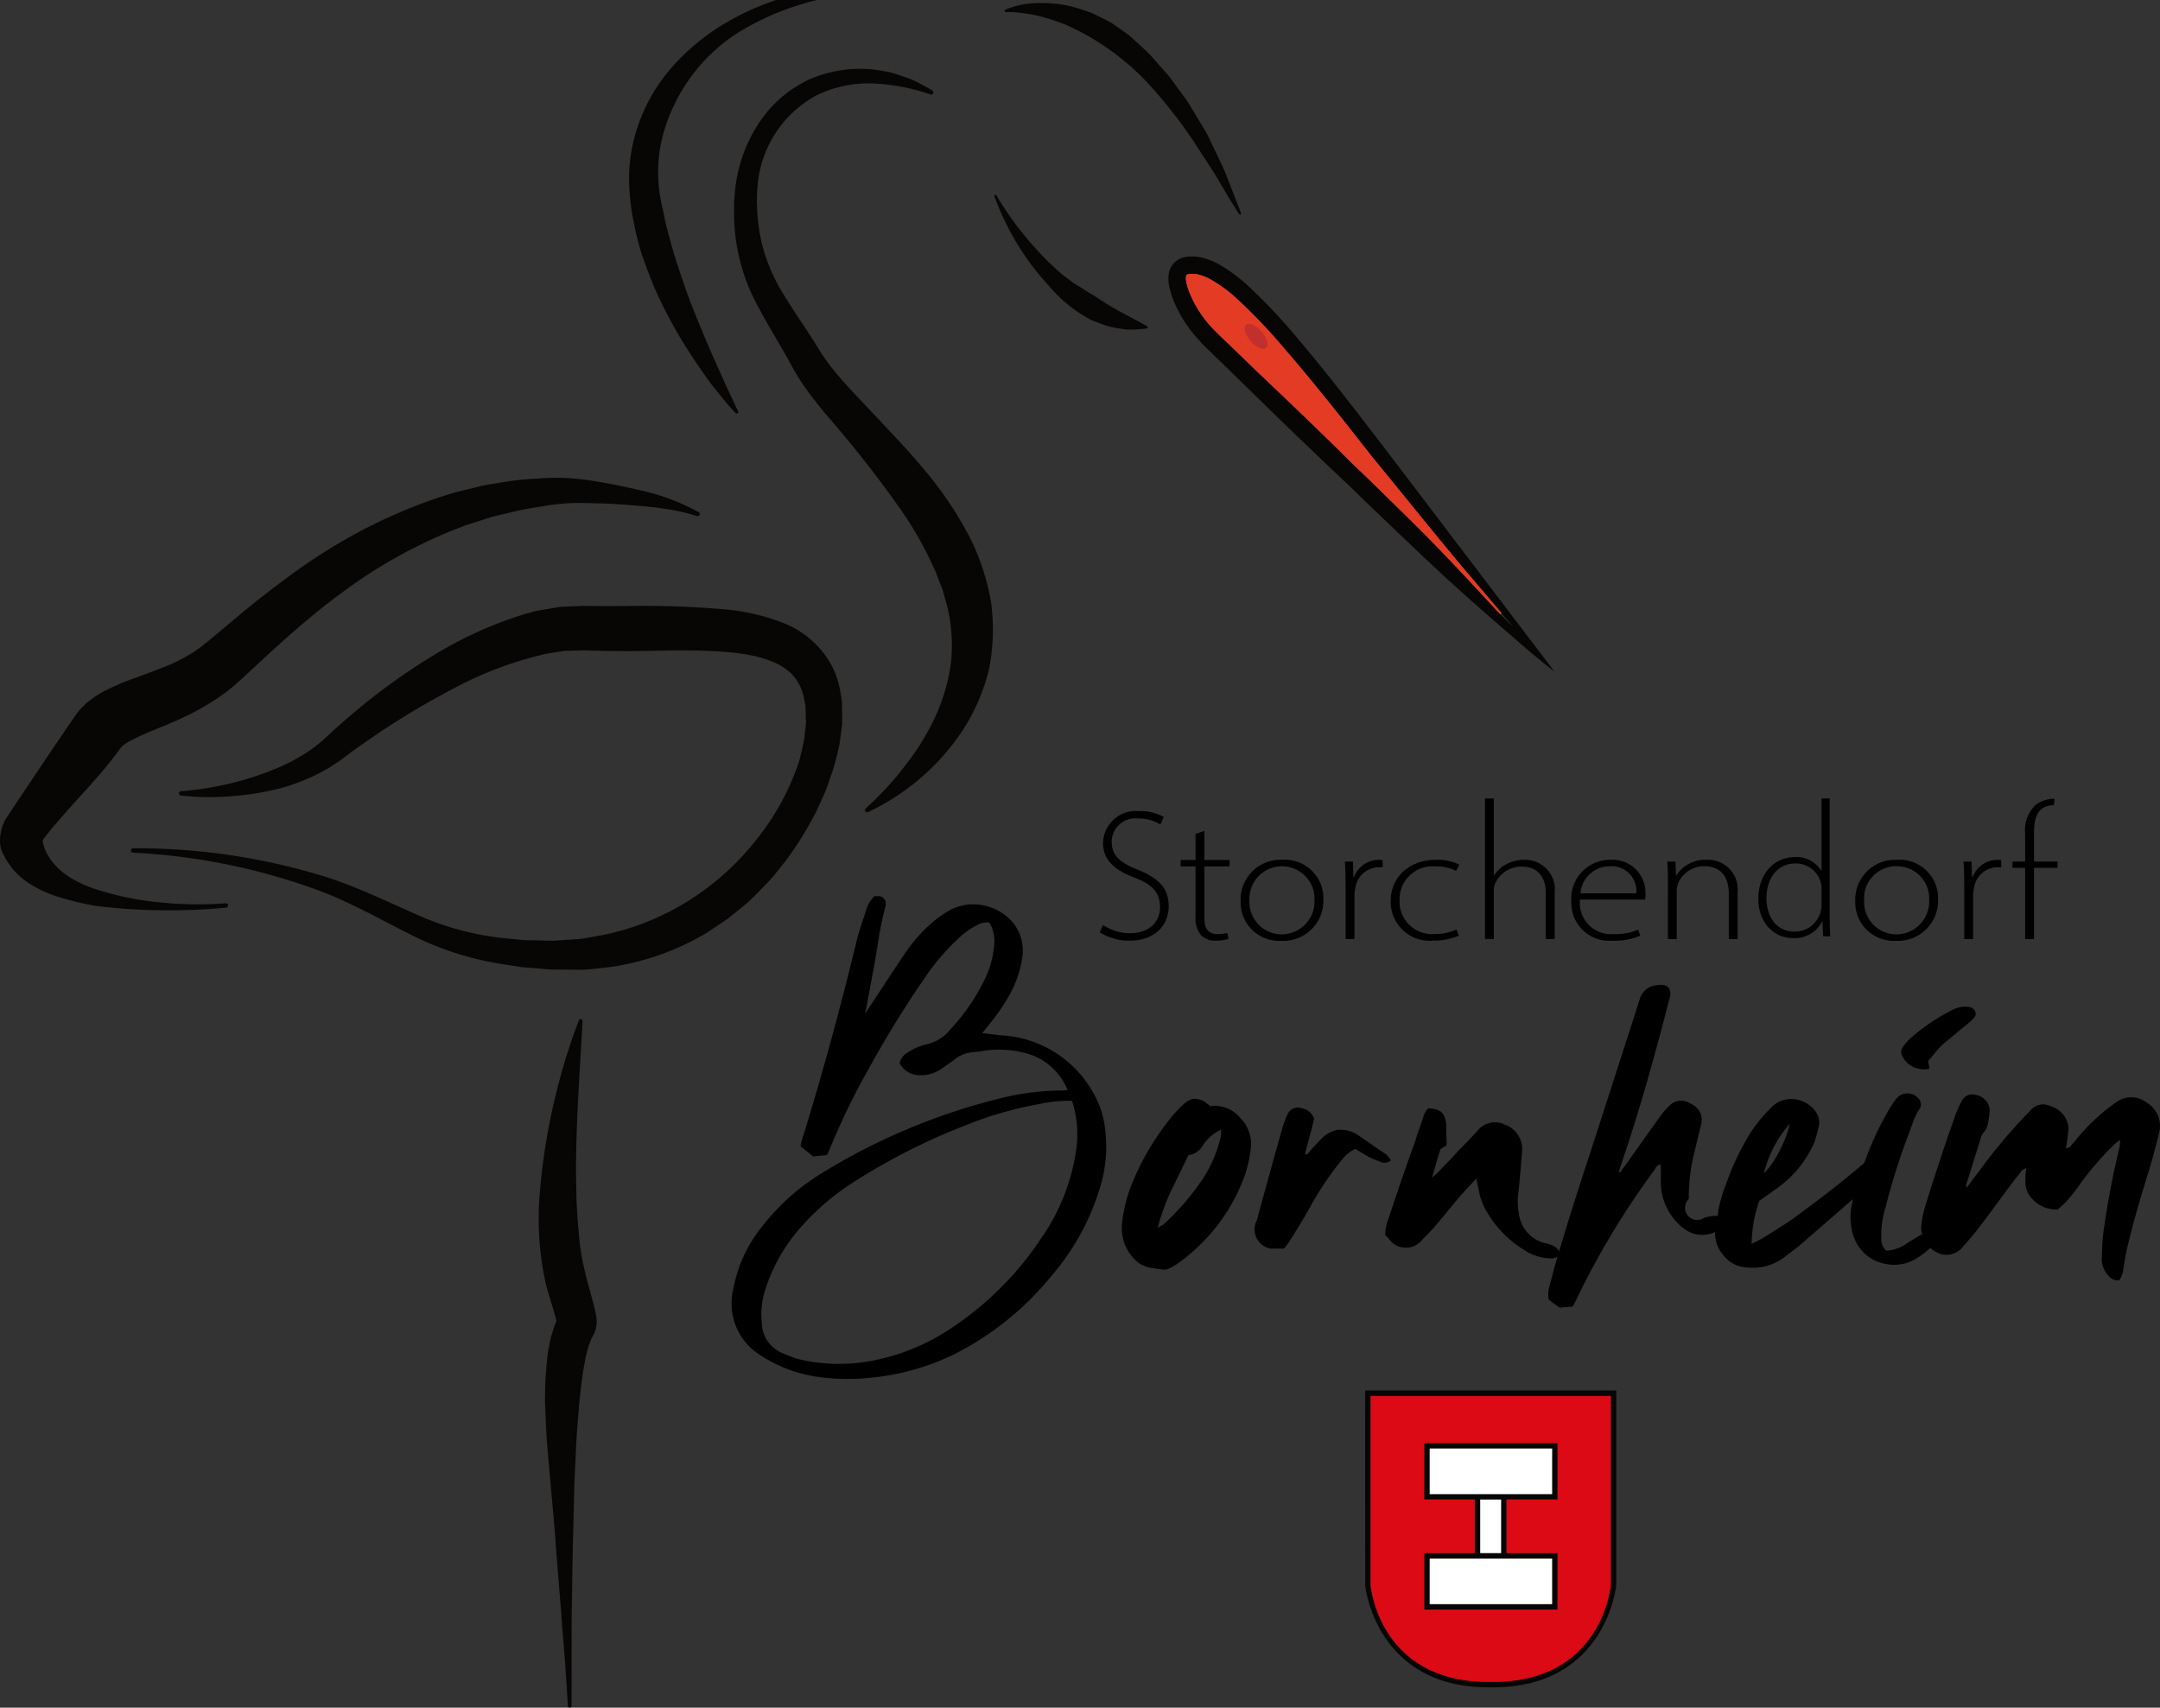 <?xml version="1.0" encoding="UTF-8" standalone="no"?><svg xmlns="http://www.w3.org/2000/svg" height="168.407" viewBox="0 0 213 168.407" width="213">
  <rect x="0" y="0" width="213" height="168.407" fill="#333333" stroke="none"/>
  <g data-name="Gruppe 23" id="Gruppe_23" transform="translate(-200.568 -345.002)">
    <g data-name="Gruppe 20" id="Gruppe_20" transform="translate(272.741 433.381)">
      <path d="M308.634,447.584a1.931,1.931,0,0,1-1.461,1.017q-.222.488-.819,1.7t-.907,1.859q-.311.641-.687,1.66a16.952,16.952,0,0,0-.6,1.947,3.433,3.433,0,0,1,.531-.31,24.765,24.765,0,0,0,4.072-4.781,13.018,13.018,0,0,0,1.594-3.851,2.82,2.82,0,0,0,.044-.753A4.332,4.332,0,0,0,308.634,447.584Z" data-name="Pfad 57" fill="none" id="Pfad_57" transform="translate(-262.164 -423.062)" />
      <path d="M296.143,443.82a36.38,36.38,0,0,0-7.258,2.08,62.537,62.537,0,0,0-11.244,5.711,24.493,24.493,0,0,0-4.957,4.249,16.944,16.944,0,0,0-3.541,6.065,7.91,7.91,0,0,0-.4,3.585,3.27,3.27,0,0,0,2.125,2.922q.884.354,1.24.487a17.212,17.212,0,0,0,8.145.088,21.045,21.045,0,0,0,7.126-3.054,31.5,31.5,0,0,0,8.941-8.941,20.182,20.182,0,0,0,3.409-8.632,10.754,10.754,0,0,0-.4-4.869A12.61,12.61,0,0,0,296.143,443.82Z" data-name="Pfad 58" fill="none" id="Pfad_58" transform="translate(-265.786 -423.326)" />
      <path d="M360.374,447.3a10.415,10.415,0,0,0,.575-1.748,11.611,11.611,0,0,0-2.567,4.913,7.956,7.956,0,0,0,1.062-1.372A12.019,12.019,0,0,0,360.374,447.3Z" data-name="Pfad 59" fill="none" id="Pfad_59" transform="translate(-256.629 -423.115)" />
      <path d="M326.245,449.333a1.868,1.868,0,0,0-.531-.663q-.488-.309-1.947-1.328l-.842-.575a3.182,3.182,0,0,0-1.9-.465,2.992,2.992,0,0,0-1.682.952q-.045.045-.929.973a.673.673,0,0,1-.133.177,2.307,2.307,0,0,0-.176.2.554.554,0,0,1-.177.154c-.06-.058-.1-.088-.133-.088q.134-.531.443-1.682t.443-1.771a1.5,1.5,0,0,0-1.218-1.04,1.088,1.088,0,0,0-1.394.6,8.816,8.816,0,0,0-.575,1.593q-.575,1.992-1.46,5.224-.754,2.7-.974,3.585a1.935,1.935,0,0,0,1.284,2.833h1.372a6.655,6.655,0,0,0,.753-1.062q.884-1.372,1.814-3.011a30.619,30.619,0,0,1,3.187-4.736,3.449,3.449,0,0,1,1.284-1.018q1.106.665,1.239.753.752.355,1.24.531A.949.949,0,0,0,326.245,449.333Z" data-name="Pfad 60" id="Pfad_60" transform="translate(-261.273 -423.262)" />
      <path d="M301.636,444.493a11.049,11.049,0,0,0-9.031-5.577q-.045,0-1.859-.221l.531-.665a20.359,20.359,0,0,0,2.125-3.054,10.536,10.536,0,0,0,1.284-3.718,4.333,4.333,0,0,0-1.195-3.761,5.165,5.165,0,0,0-2.878-1.439,4.833,4.833,0,0,0-3.054.509,12.279,12.279,0,0,0-1.505,1.018,15.567,15.567,0,0,0-3.01,3.364q-.222.311-3.275,4.958-.045.045-.575.885.708-3.763.753-4.028.132-.575.508-2.922a32.788,32.788,0,0,1,.731-3.585.937.937,0,0,0,.044-.354.727.727,0,0,0-.619-.709h-.487a2.813,2.813,0,0,0-.8,1.284q-.752,2.257-.885,2.788-2.612,10.8-5.488,20.007l-.133.575q.665.531,1.24,1.018.354-.043,1.372-.133a8.425,8.425,0,0,0,.354-.8,69.282,69.282,0,0,1,3.807-7.791,102.435,102.435,0,0,1,5.578-9.031,22.014,22.014,0,0,1,3.142-3.673,7.462,7.462,0,0,1,1.9-1.372,1.8,1.8,0,0,1,1.24-.266,3.614,3.614,0,0,1,.443,2.435,9.555,9.555,0,0,1-.753,2.832,19.822,19.822,0,0,1-3.585,5.312A4.2,4.2,0,0,1,285.3,439.8a5.217,5.217,0,0,0-1.947.841,1.485,1.485,0,0,0-.753,1.062,2.3,2.3,0,0,0,1.993,1.151,3.518,3.518,0,0,0,2.036-.575q1.018-.708,1.284-.885a3.108,3.108,0,0,1,1.815-.8,3.175,3.175,0,0,0,.376-.044,3.049,3.049,0,0,1,.421-.044,9.923,9.923,0,0,1,4.16.088,6.117,6.117,0,0,1,4.471,3.719l-.443.044a25.636,25.636,0,0,0-6.463.841,61.741,61.741,0,0,0-17.307,7.3,21.738,21.738,0,0,0-5.8,5.135,13.862,13.862,0,0,0-2.966,6.375,5.963,5.963,0,0,0,2.567,6.373,13.77,13.77,0,0,0,6.065,2.257,21.327,21.327,0,0,0,4.957.045,24.057,24.057,0,0,0,7.923-2.169,29.485,29.485,0,0,0,9.96-7.968A23.726,23.726,0,0,0,302.3,454.1a13.518,13.518,0,0,0,.575-5.754A9.14,9.14,0,0,0,301.636,444.493ZM300,450.248a20.182,20.182,0,0,1-3.409,8.632,31.5,31.5,0,0,1-8.941,8.941,21.043,21.043,0,0,1-7.126,3.054,17.211,17.211,0,0,1-8.144-.088q-.355-.134-1.24-.487a3.27,3.27,0,0,1-2.125-2.922,7.91,7.91,0,0,1,.4-3.585,16.944,16.944,0,0,1,3.541-6.065,24.5,24.5,0,0,1,4.957-4.249,62.538,62.538,0,0,1,11.244-5.711,36.38,36.38,0,0,1,7.258-2.08,12.612,12.612,0,0,1,3.187-.31A10.754,10.754,0,0,1,300,450.248Z" data-name="Pfad 61" id="Pfad_61" transform="translate(-266.055 -425.194)" />
      <path d="M309.671,444.06q-.443-.354-.487-.4a1.956,1.956,0,0,0-1.173-.332,2.077,2.077,0,0,0-1.04.6,11.335,11.335,0,0,0-1.018,1.062,25.869,25.869,0,0,0-4.072,6.86,14.861,14.861,0,0,0-.885,3.5,4.448,4.448,0,0,0,1.2,3.807,4.016,4.016,0,0,0,.376.333,1.782,1.782,0,0,0,.42.244c.148.058.273.11.377.154a1.955,1.955,0,0,0,.465.111q.309.043.42.066c.074.014.236.036.487.066s.406.044.465.044a2.132,2.132,0,0,0,.708-.266,6.6,6.6,0,0,0,.753-.487,18.33,18.33,0,0,0,6.374-8.454,12.7,12.7,0,0,0,.619-2.744,3.619,3.619,0,0,0-1.018-2.988A3.234,3.234,0,0,0,309.671,444.06Zm1.018,3.054a13.018,13.018,0,0,1-1.594,3.851,24.764,24.764,0,0,1-4.072,4.781,3.426,3.426,0,0,0-.531.31,16.954,16.954,0,0,1,.6-1.947q.375-1.019.687-1.66t.907-1.859q.6-1.217.819-1.7a1.931,1.931,0,0,0,1.461-1.017,4.333,4.333,0,0,1,1.77-1.505A2.816,2.816,0,0,1,310.689,447.113Z" data-name="Pfad 62" id="Pfad_62" transform="translate(-262.493 -423.344)" />
      <path d="M399.6,444.744a2.462,2.462,0,0,0-3.054,0q-.134.089-.443.31a20.155,20.155,0,0,0-3.63,3.542c-.03.03-.081.088-.154.176s-.133.163-.177.221a.549.549,0,0,1-.2.155,1.471,1.471,0,0,1-.31.11q.134-.752.133-.8.132-1.106.132-1.24a2.476,2.476,0,0,0-1.77-2.124,1.639,1.639,0,0,0-2.081.531l-.31.31a50.232,50.232,0,0,0-4.692,5.622q-.089.088-1.2,1.593l-.044-.31q.62-1.947,1.416-4.514c.089-.325.162-.5.221-.531a1.581,1.581,0,0,0,.177-.221c.058-.089.11-.17.154-.244a1.258,1.258,0,0,0,.111-.244,1.948,1.948,0,0,0,.066-.266c.014-.088.029-.17.044-.244s.029-.17.044-.288a2.439,2.439,0,0,0,.022-.266,1.638,1.638,0,0,0-.176-1.306,1.715,1.715,0,0,0-1.106-.73,1.157,1.157,0,0,0-1.417.619,9.138,9.138,0,0,0-.664,1.5q-.754,2.126-1.328,3.852-.974,2.966-1.594,4.957a11.882,11.882,0,0,0-.4,1.947,2.025,2.025,0,0,0,.089.851c-.412.236-.895.523-1.461.876a3.733,3.733,0,0,1-2.081.752,1.46,1.46,0,0,1-.486-1.195,9.15,9.15,0,0,1,.4-3.01,66.256,66.256,0,0,1,2.3-7.3q.088-.222.22-.6c.089-.251.162-.457.222-.62s.14-.354.244-.575a4.6,4.6,0,0,1,.332-.6.8.8,0,0,0,.155-.731,1.178,1.178,0,0,0-.509-.641,1.407,1.407,0,0,0-1.9.31q-.132.177-.531.753a30.1,30.1,0,0,0-2.39,4.957c-.083.212-.149.4-.225.605q-3.025,2.6-7.167,5.592-.754.531-2.833,1.815-.045.045-1.107.575a13.55,13.55,0,0,1,.753-4.25q1.726-1.2,1.815-1.284a10.748,10.748,0,0,0,3.629-4.514,13.667,13.667,0,0,0,.443-1.638,1.837,1.837,0,0,0-.4-1.461,2.963,2.963,0,0,0-2.08-1.129,2.679,2.679,0,0,0-2.169.775,15.559,15.559,0,0,0-2.037,2.435,25.83,25.83,0,0,0-2.479,5.179,14.954,14.954,0,0,0-.753,2.523,4.793,4.793,0,0,1-.072.613,2.49,2.49,0,0,0-.37-.014,4.934,4.934,0,0,0-.973.2,1.2,1.2,0,0,1-1.505-1.858,18.418,18.418,0,0,1,.575-4.693q.088-.354.31-1.284t.355-1.46a1.728,1.728,0,0,0-1.108-1.992,1.6,1.6,0,0,0-2.124.31,7.239,7.239,0,0,0-.665.753q-1.2,1.637-3.408,4.78-.045.045-.709.974a.337.337,0,0,0-.133-.044l.177-.575q2.258-6.507,4.869-16.688l.019-.083c.058-.3.155-1.362-1.4-1.076a1.886,1.886,0,0,0-1.51,1.124l0,0q-4.862,15.1-5.3,16.415-1.721,5.244-2.731,8.7a1.26,1.26,0,0,0-.589-.552,3.092,3.092,0,0,0-.842-.266,3.428,3.428,0,0,1-2.523-2.789,6.872,6.872,0,0,1-.044-2.345q.132-1.24.354-4.028a2.55,2.55,0,0,0-1.726-2.524,2.182,2.182,0,0,0-2.656.575q-.355.4-.753.819t-.8.82q-.4.4-.752.8t-.8.842q-.443.443-.753.8c-.03.03-.251.22-.665.575.118-.355.222-.693.311-1.018s.184-.657.288-1,.184-.6.244-.775a1.336,1.336,0,0,1,.288-.2q.2-.111.288-.155l.044-.266q-.045-1.018-.044-1.682a2.762,2.762,0,0,0-.222-1.018,1.143,1.143,0,0,0-.553-.531,2.493,2.493,0,0,0-1.04-.177,2.367,2.367,0,0,0-.487.974c-.06.177-.14.413-.244.709s-.2.569-.288.819-.162.494-.221.73q-.354.931-.863,2.39t-.951,2.766q-.443,1.308-.8,2.412a4.49,4.49,0,0,0-.355,1.683,2.984,2.984,0,0,1,.443.486,2.054,2.054,0,0,0,3.231-.044q.708-.708,1.151-1.195.443-.531,1.306-1.572l1.306-1.572q.088-.088,1.549-1.682.354,1.726.4,1.859a6.729,6.729,0,0,0,.709,1.55,10.788,10.788,0,0,0,3.585,3.629,4.941,4.941,0,0,0,2.878.841c.021,0,.165-.043.428-.128-.294,1.019-.544,1.929-.738,2.7a3.073,3.073,0,0,0-.132,1.46,4.533,4.533,0,0,0,.553.443c.251.176.435.31.553.4a3.644,3.644,0,0,1,.619-.066,5.232,5.232,0,0,0,.664-.066,9.851,9.851,0,0,0,.442-.886,79.564,79.564,0,0,1,7.569-12.526.7.7,0,0,0,.111-.177.769.769,0,0,1,.132-.2,1.285,1.285,0,0,1,.155-.133.441.441,0,0,1,.266-.066v1.859a5.8,5.8,0,0,0,2.3,4.47,2.95,2.95,0,0,0,3.055.311,3.239,3.239,0,0,0,.862,2.345,3.019,3.019,0,0,0,2.235,1.151,5.152,5.152,0,0,0,3.63-.929c.118-.088.272-.206.465-.354s.376-.288.553-.421.338-.258.486-.376q3.51-3.037,5.365-4.665c-.052.233-.107.469-.141.681a5.963,5.963,0,0,0,.176,2.922,4.065,4.065,0,0,0,3.365,2.832,4.127,4.127,0,0,0,2.966-.641,6.962,6.962,0,0,0,1.255-.976,2.211,2.211,0,0,0,.6.423,2.036,2.036,0,0,0,2.612-.531q.884-.974,1.594-1.9.752-.974,2.169-2.9T386.849,452c.029,0,.088-.066.176-.2s.148-.22.177-.266a.829.829,0,0,1,.2-.176.971.971,0,0,1,.332-.155,6.277,6.277,0,0,0-.088,1.505,2.249,2.249,0,0,0,.531,1.372,3.164,3.164,0,0,0,2.655,1.195,10.838,10.838,0,0,0,.974-.929,15.409,15.409,0,0,0,1.24-1.594,30.183,30.183,0,0,1,3.231-3.763,4.779,4.779,0,0,1,.708-.575l-.044.663a83.869,83.869,0,0,0-1.638,8.676q-.089.664-.133,2.568a2.409,2.409,0,0,0,.665,1.5,1.164,1.164,0,0,0,1.062.443,2.358,2.358,0,0,0,.4-1.107q.089-.62.221-1.328.575-2.832,2.257-8.233.4-1.24,1.062-3.94A2.643,2.643,0,0,0,399.6,444.744Zm-35.19,2.081a10.413,10.413,0,0,1-.575,1.748,12.022,12.022,0,0,1-.929,1.793,7.959,7.959,0,0,1-1.062,1.372A11.611,11.611,0,0,1,364.407,446.825Z" data-name="Pfad 63" id="Pfad_63" transform="translate(-260.086 -424.383)" />
      <path d="M371.867,441.026a2.613,2.613,0,0,0,1.55.2l.044-.132c0-.03-.044-.236-.132-.62q.972-1.2,1.107-1.328a6.307,6.307,0,0,1,.841-.752q.309-.266,1-.842t1.084-.885a4.209,4.209,0,0,0,.531-.531.566.566,0,0,0,.067-.619.764.764,0,0,0-.553-.4,2.683,2.683,0,0,0-1.727.311,19.032,19.032,0,0,0-4.249,2.921,4.644,4.644,0,0,0-.576.709.817.817,0,0,0-.044.929A2.2,2.2,0,0,0,371.867,441.026Z" data-name="Pfad 64" id="Pfad_64" transform="translate(-255.373 -424.184)" />
    </g>
    <g data-name="Gruppe 21" id="Gruppe_21" transform="translate(200.568 345.002)">
      <path d="M254.438,465.459c-.182-.939-.375-1.561-.562-2.277-.175-.674-.4-1.4-.533-2.031a22.435,22.435,0,0,1-.619-3.865c-.07-.665-.132-1.329-.155-2.011-.045-.676-.088-1.353-.085-2.041-.153-5.5.3-11.122.611-16.851v-.01a.181.181,0,0,0-.112-.177.183.183,0,0,0-.237.1c-.546,1.339-.97,2.711-1.413,4.084-.4,1.383-.774,2.776-1.1,4.185a61.049,61.049,0,0,0-1.343,8.637,29.457,29.457,0,0,0,.581,9.108c.094.41.2.719.3,1.068l.306,1.024c.165.542.345,1.182.446,1.571l-.188.436-.212.662a10.349,10.349,0,0,0-.3,1.243l-.12.6-.077.572a37.549,37.549,0,0,0-.237,4.471c.061,1.453.1,2.913.221,4.348l.763,8.581c.184,2.849.462,5.688.656,8.529l.345,4.257.276,4.258a.18.18,0,0,0,.359-.012v0l.01-8.532c.047-2.842.069-5.685.152-8.52l.1-4.252c.043-1.415.126-2.826.186-4.238s.2-2.807.3-4.209c.155-1.381.287-2.781.546-4.1a7.684,7.684,0,0,1,.21-.963,6.662,6.662,0,0,1,.259-.889l.147-.4.184-.364a2.848,2.848,0,0,0,.337-.913c.023-.116.041-.234.053-.348a2.221,2.221,0,0,0-.009-.25c-.011-.159-.025-.32-.046-.479" data-name="Pfad 65" fill="#080605" id="Pfad_65" transform="translate(-195.646 -335.693)" />
      <path d="M222.84,429.714h-.009a35.528,35.528,0,0,1-6.35-.073,29.116,29.116,0,0,1-6.165-1.216,11.979,11.979,0,0,1-2.781-1.219,6.939,6.939,0,0,1-2.038-1.886,5.7,5.7,0,0,1-.547-1.047l-.141-.516-.03-.259v-.01c.3-.414.628-.8.94-1.208.715-.811,1.414-1.633,2.144-2.438s1.471-1.6,2.178-2.426c.722-.814,1.415-1.649,2.055-2.519l.244-.324a1.69,1.69,0,0,1,.18-.225c.042-.035.05-.088.138-.146l.1-.095.159-.108c.082-.076.262-.156.391-.248a25.38,25.38,0,0,1,2.472-1.131c.97-.4,2.02-.816,3.073-1.33A25.29,25.29,0,0,0,222,409.5a18.544,18.544,0,0,0,1.5-1.117c.45-.385.887-.779,1.286-1.154,1.62-1.479,3.123-2.908,4.7-4.279,1.575-1.352,3.164-2.687,4.837-3.89a48.481,48.481,0,0,1,10.691-6.042l1.426-.565,1.46-.464c.49-.147.971-.331,1.468-.447l1.49-.355a29.619,29.619,0,0,1,3.013-.578,20.571,20.571,0,0,1,2.994-.354c.5-.022,1-.02,1.507-.007l1.573.037q1.574.056,3.14.2c1.047.073,2.091.18,3.122.346a18.453,18.453,0,0,1,3.058.692l.02.007a.215.215,0,0,0,.177-.39,21.9,21.9,0,0,0-6.111-2.231q-1.582-.375-3.182-.656a30.489,30.489,0,0,0-3.27-.446,20.215,20.215,0,0,0-3.35.032,26.437,26.437,0,0,0-3.3.338l-1.641.272c-.548.09-1.077.249-1.619.371l-1.618.395-1.585.5a52.438,52.438,0,0,0-11.91,5.8c-1.854,1.2-3.606,2.525-5.334,3.865s-3.375,2.773-4.973,4.091c-.395.336-.766.638-1.141.93a13.254,13.254,0,0,1-1.108.749,17.094,17.094,0,0,1-2.508,1.243c-.9.361-1.854.713-2.87,1.088a23.562,23.562,0,0,0-3.284,1.416,8.674,8.674,0,0,0-.9.565l-.453.335c-.15.119-.3.269-.447.407a6.092,6.092,0,0,0-.828.957c-.15.2-.2.286-.28.4l-.223.327-1.781,2.614-3.529,5.26-.873,1.324a4.07,4.07,0,0,0-.663,1.508,3.621,3.621,0,0,0-.014,1.749l.066.209.057.126.125.249.256.487c.2.306.408.6.624.887a9.5,9.5,0,0,0,.724.759,8.393,8.393,0,0,0,.8.619,11.916,11.916,0,0,0,3.345,1.509,29.282,29.282,0,0,0,3.283.779,59.171,59.171,0,0,0,12.926.179h0a.216.216,0,0,0-.035-.43m-18.091-6.4.011.018v.039Z" data-name="Pfad 66" fill="#080605" id="Pfad_66" transform="translate(-200.568 -340.638)" />
      <path d="M279.464,420.245a9.779,9.779,0,0,0,.586-1.148l.54-1.175c.363-.783.6-1.63.9-2.442.251-.835.468-1.692.658-2.555l.181-1.334.085-.669,0-.691-.009-1.384a12.207,12.207,0,0,0-.212-1.425A8.507,8.507,0,0,0,281.1,404.6a9.359,9.359,0,0,0-4.622-3.749,20.59,20.59,0,0,0-5.2-1.249,91.437,91.437,0,0,0-9.885-.374l-2.386.014-1.18-.01-.587-.012-.3,0-.346.012-1.382.057c-.229.014-.464.012-.688.043l-.663.109-1.326.223c-.444.069-.853.215-1.281.32a39.184,39.184,0,0,0-9.271,4.195A61.608,61.608,0,0,0,233.967,410c-.629.531-1.245,1.075-1.855,1.632l-.894.832-.832.681a17.976,17.976,0,0,1-3.964,2.189,30.727,30.727,0,0,1-9.191,2.159h-.012a.216.216,0,0,0,0,.43,25.442,25.442,0,0,0,4.916.071,27.572,27.572,0,0,0,4.923-.8,19.453,19.453,0,0,0,4.725-1.986l1.123-.737.96-.721c.633-.466,1.28-.925,1.934-1.369a78.249,78.249,0,0,1,8.063-4.888,36.575,36.575,0,0,1,8.477-3.334c.356-.08.713-.206,1.067-.252l1.06-.161.53-.083c.175-.024.346-.013.518-.021l1.033-.031.258-.011.309.011.62.02,1.237.029,2.449.02c3.238-.025,6.425-.18,9.437.079,2.98.214,5.892.921,7.088,2.816a4.8,4.8,0,0,1,.684,1.64,8.852,8.852,0,0,1,.174.957l.029,1.032.019.517-.056.53-.111,1.066c-.138.71-.3,1.427-.485,2.138a24.775,24.775,0,0,1-4.288,7.882,26.374,26.374,0,0,1-6.755,6.031,25.551,25.551,0,0,1-8.374,3.319c-.745.112-1.482.294-2.234.38l-2.268.15c-.755.064-1.545-.017-2.317-.017-.387-.017-.78-.005-1.163-.042l-1.147-.115a27.934,27.934,0,0,1-8.918-2.264c-2.893-1.254-5.862-2.727-8.986-3.756a63.009,63.009,0,0,0-19.243-2.9H212.5a.216.216,0,0,0-.02.431,62.037,62.037,0,0,1,18.741,3.885c2.968,1.165,5.732,2.734,8.655,4.2a30.316,30.316,0,0,0,9.469,2.975l1.235.194c.412.063.823.076,1.237.117.83.05,1.645.179,2.491.161l2.545.017c.848-.036,1.693-.163,2.545-.248a25.7,25.7,0,0,0,9.674-3.4c.715-.479,1.44-.95,2.146-1.444.667-.543,1.341-1.081,2-1.637.625-.591,1.211-1.221,1.816-1.831s1.105-1.314,1.654-1.971a32.365,32.365,0,0,0,2.782-4.324" data-name="Pfad 67" fill="#080605" id="Pfad_67" transform="translate(-199.373 -339.467)" />
      <path d="M273.6,352.242a11.9,11.9,0,0,0-4.89,4.254,14.627,14.627,0,0,0-2.284,6.01c-.087.532-.11,1.077-.164,1.616-.01.527-.021,1.047-.012,1.574a19.2,19.2,0,0,0,2.5,9.156c.976,1.839,2.048,3.523,2.979,5.236l.35.641.423.709a15.242,15.242,0,0,0,.9,1.356c.306.444.626.849.947,1.255s.641.812.965,1.2a110.312,110.312,0,0,1,7.307,9.287,34.417,34.417,0,0,1,2.856,4.841l.589,1.239c.183.417.311.846.486,1.262l.25.628.18.641c.113.428.256.853.352,1.284a16.653,16.653,0,0,1,.314,5.244,18.664,18.664,0,0,1-1.476,5.206,24.22,24.22,0,0,1-2.949,4.859,30.579,30.579,0,0,1-3.98,4.348l-.018.014a.219.219,0,0,0-.046.252.217.217,0,0,0,.29.1,22.85,22.85,0,0,0,9.358-8.107,19.417,19.417,0,0,0,2.572-6.027,19.916,19.916,0,0,0,.173-6.692,22.985,22.985,0,0,0-2.069-6.242,35.238,35.238,0,0,0-3.425-5.36c-1.281-1.654-2.657-3.187-4.041-4.673l-4.116-4.371q-.508-.541-.977-1.084c-.32-.361-.64-.724-.921-1.09a12.029,12.029,0,0,1-.822-1.1l-.38-.558-.406-.654c-1.08-1.743-2.248-3.379-3.238-5.022a17.425,17.425,0,0,1-2.192-5.123,17.741,17.741,0,0,1-.427-2.775c-.032-.472-.047-.953-.064-1.426.026-.455.017-.916.066-1.371a11.179,11.179,0,0,1,5.769-8.979,11.724,11.724,0,0,1,5.529-1.2,20.089,20.089,0,0,1,5.768,1.089.215.215,0,0,0,.177-.388l-.02-.013c-.435-.274-.895-.5-1.35-.75-.228-.13-.466-.226-.7-.341-.241-.094-.488-.172-.734-.26a14.334,14.334,0,0,0-1.5-.468c-.517-.1-1.041-.174-1.566-.25a12.638,12.638,0,0,0-6.341,1.015" data-name="Pfad 68" fill="#080605" id="Pfad_68" transform="translate(-193.863 -344.372)" />
      <path d="M257.559,368.091c.164.606.311,1.218.492,1.821.409,1.183.836,2.355,1.319,3.5a46.589,46.589,0,0,0,3.532,6.5c.673,1.029,1.376,2.036,2.1,3.026.776.957,1.514,1.93,2.377,2.816l.165.031a.147.147,0,0,0,.072-.194c-.509-1.105-1.043-2.191-1.524-3.3-.5-1.1-1.006-2.189-1.464-3.3-.935-2.207-1.86-4.4-2.586-6.65-.4-1.11-.737-2.231-1.059-3.35-.139-.564-.3-1.121-.446-1.679s-.238-1.123-.359-1.684a14.783,14.783,0,0,1-.173-6.523,17.407,17.407,0,0,1,7.556-10.858,26.256,26.256,0,0,1,6.452-2.872c.45-.137.9-.26,1.358-.374h-4a25.061,25.061,0,0,0-4.544,2.01,21.687,21.687,0,0,0-5.838,4.727A17.049,17.049,0,0,0,257.4,358.5a15.531,15.531,0,0,0-.543,3.879,22.387,22.387,0,0,0,.32,3.853c.129.618.244,1.243.387,1.857" data-name="Pfad 69" fill="#080605" id="Pfad_69" transform="translate(-194.822 -345.002)" />
      <path d="M294.982,371.488a13.762,13.762,0,0,0,4.242,3.358l1.292.479a9.329,9.329,0,0,0,1.347.291c.227.034.45.077.676.1s.462.007.689.007a11.068,11.068,0,0,0,1.36-.11l.08-.057-.043-.154-.007,0c-1.591-.887-3.026-1.565-4.382-2.461-.351-.193-.667-.454-1.015-.654-.171-.106-.349-.2-.522-.3l-.508-.333c-.342-.224-.709-.413-1.036-.665l-.985-.75a30.079,30.079,0,0,1-3.5-3.6,30.814,30.814,0,0,1-2.943-4.176l0,0-.129-.047-.066.137a26.606,26.606,0,0,0,2.26,4.715,25.413,25.413,0,0,0,3.2,4.225" data-name="Pfad 70" fill="#080605" id="Pfad_70" transform="translate(-191.486 -343.225)" />
      <path d="M290.54,346.161h.007a11.267,11.267,0,0,1,2.018.153,12.292,12.292,0,0,1,1.939.422c.633.169,1.244.4,1.853.624.6.249,1.175.553,1.749.838a25.2,25.2,0,0,1,6.2,4.678,46.43,46.43,0,0,1,4.939,6.261c.728,1.135,1.484,2.263,2.2,3.423l1.034,1.772,1.1,1.761.01.014.129.043.062-.138-1.494-3.862c-.54-1.271-1.176-2.5-1.766-3.766-.314-.619-.7-1.2-1.055-1.8-.368-.593-.7-1.211-1.1-1.783l-1.246-1.7c-.215-.278-.4-.579-.641-.84l-.71-.789-.7-.8a6.7,6.7,0,0,0-.744-.767l-1.588-1.454c-.592-.415-1.178-.841-1.781-1.244-.636-.352-1.3-.654-1.953-.978-.7-.23-1.385-.478-2.092-.649a12.043,12.043,0,0,0-2.169-.291,12.677,12.677,0,0,0-2.166.074,8.088,8.088,0,0,0-2.074.587l-.062.1Z" data-name="Pfad 71" fill="#080605" id="Pfad_71" transform="translate(-191.394 -344.974)" />
      <path d="M308.25,368.023h0a4.545,4.545,0,0,0-1.079-.057,2.3,2.3,0,0,0-1.251.4,1.964,1.964,0,0,0-.769,1.28,3.436,3.436,0,0,0,.022,1.158,8.6,8.6,0,0,0,.6,1.841,13.012,13.012,0,0,0,1.963,3.12,15.556,15.556,0,0,0,1.251,1.322l1.259,1.23,2.53,2.466c3.372,3.3,6.794,6.615,10.289,9.892,1.732,1.711,3.494,3.372,5.284,5.084s3.609,3.429,5.421,5.054c1.826,1.654,3.624,3.207,5.335,4.688.862.754,1.725,1.494,2.422,2.063s1.33,1.086,1.639,1.316l-.057-.087L326.4,386.81c-2.8-3.645-5.6-7.3-8.591-10.835a54.991,54.991,0,0,0-4.8-5.091,15.77,15.77,0,0,0-2.926-2.165,6.965,6.965,0,0,0-1.84-.7m8.3,9.038c2.991,3.451,5.824,7.068,8.664,10.684,2.918,3.552,5.787,7.147,8.743,10.677l3.983,4.695c-.014.057,2.423,2.625-.094.116l-.683-.726c-1.6-1.718-3.106-3.365-4.587-4.9-1.5-1.574-2.983-3.069-4.5-4.544s-3.063-3.02-4.638-4.509c-3.121-3.1-6.32-6.167-9.577-9.252l-2.423-2.344c-.8-.79-1.66-1.539-2.351-2.344a11.5,11.5,0,0,1-1.718-2.689,6.374,6.374,0,0,1-.482-1.431,1.4,1.4,0,0,1-.029-.56c.021-.137.043-.144.072-.166a.661.661,0,0,1,.381-.078,3.112,3.112,0,0,1,.633.029,5.186,5.186,0,0,1,1.351.525,14.022,14.022,0,0,1,2.6,1.92,54.072,54.072,0,0,1,4.659,4.9" data-name="Pfad 72" fill="#080605" id="Pfad_72" transform="translate(-189.895 -342.659)" />
      <path d="M307.787,369.553h0a3.189,3.189,0,0,0-.633-.029.678.678,0,0,0-.381.079c-.029.021-.051.029-.072.165a1.382,1.382,0,0,0,.029.561,6.379,6.379,0,0,0,.482,1.431,11.527,11.527,0,0,0,1.718,2.689c.691.806,1.546,1.553,2.351,2.344l2.423,2.343c3.257,3.085,6.456,6.149,9.577,9.254,1.574,1.488,3.12,3.026,4.636,4.508s3,2.969,4.5,4.544c1.481,1.539,2.991,3.185,4.587,4.9l.683.726.094-.115-3.983-4.695c-2.956-3.53-5.825-7.125-8.743-10.677-2.84-3.616-5.672-7.233-8.664-10.684a53.934,53.934,0,0,0-4.659-4.9,13.968,13.968,0,0,0-2.6-1.919,5.191,5.191,0,0,0-1.351-.526m4.824,4.976c.3-.259.985.035,1.532.669s.741,1.345.439,1.61-.985-.043-1.524-.669-.748-1.351-.446-1.61" data-name="Pfad 73" fill="#e33b24" id="Pfad_73" transform="translate(-189.734 -342.5)" />
      <path d="M307.786,369.553a3.188,3.188,0,0,0-.633-.029.663.663,0,0,0-.381.079c-.028.021-.05.029-.072.165a1.423,1.423,0,0,0,.029.561,6.33,6.33,0,0,0,.483,1.431,11.54,11.54,0,0,0,1.717,2.689c.691.8,1.546,1.553,2.352,2.343l2.422,2.344c3.258,3.085,6.456,6.147,9.577,9.253,1.575,1.489,3.121,3.027,4.638,4.509s3,2.969,4.5,4.544c1.481,1.539,2.991,3.185,4.587,4.9l.683.726.093-.115-3.983-4.7c-2.956-3.53-5.823-7.125-8.743-10.677-2.839-3.616-5.672-7.232-8.664-10.684a53.913,53.913,0,0,0-4.659-4.9,13.981,13.981,0,0,0-2.6-1.92,5.193,5.193,0,0,0-1.352-.525" data-name="Pfad 74" fill="#e33b24" id="Pfad_74" transform="translate(-189.734 -342.5)" />
      <path d="M312.075,374.073c.3-.259.985.035,1.532.669s.741,1.345.439,1.61-.985-.043-1.524-.669-.748-1.351-.446-1.61" data-name="Pfad 75" fill="#c2302e" id="Pfad_75" transform="translate(-189.198 -342.044)" />
      <path d="M305.767,426.954c0-1.842-1.071-2.783-3.083-3.61-1.76-.7-2.539-1.4-2.539-2.762a2.33,2.33,0,0,1,2.647-2.265,3.869,3.869,0,0,1,2.158.587l.327-.754a4.7,4.7,0,0,0-2.43-.571,3.245,3.245,0,0,0-3.555,3.149c0,1.676,1.178,2.707,3.138,3.426,1.777.681,2.484,1.51,2.484,2.891,0,1.529-1.124,2.578-2.956,2.578a4.758,4.758,0,0,1-2.666-.811l-.326.719a5.426,5.426,0,0,0,2.921.83c2.611,0,3.88-1.6,3.88-3.407" data-name="Pfad 76" fill="#010000" id="Pfad_76" transform="translate(-190.522 -337.592)" />
      <path d="M311.031,422.854v-.634h-2.485v-2.868l-.87.293v2.575h-1.469v.634h1.469v4.922a2.635,2.635,0,0,0,.543,1.868,1.966,1.966,0,0,0,1.487.535,3.8,3.8,0,0,0,1.217-.179l-.109-.584a3.6,3.6,0,0,1-1,.114c-.925,0-1.271-.617-1.271-1.608v-5.067Z" data-name="Pfad 77" fill="#010000" id="Pfad_77" transform="translate(-189.783 -337.411)" />
      <path d="M315.58,429.931a3.954,3.954,0,0,0,4.154-4.059,3.787,3.787,0,0,0-4.045-3.932,3.931,3.931,0,0,0-4.116,4.06,3.8,3.8,0,0,0,3.99,3.931Zm-3.137-3.98a3.213,3.213,0,1,1,6.42-.047,3.256,3.256,0,0,1-3.246,3.39H315.6a3.192,3.192,0,0,1-3.155-3.343" data-name="Pfad 78" fill="#010000" id="Pfad_78" transform="translate(-189.235 -337.147)" />
      <path d="M321.847,429.756v-4.219a3.179,3.179,0,0,1,.073-.732,2.388,2.388,0,0,1,2.285-2.134,3.461,3.461,0,0,1,.418.015v-.715a2.46,2.46,0,0,0-.363-.032,2.636,2.636,0,0,0-2.466,1.719h-.054l-.037-1.544h-.8c.054.748.072,1.528.072,2.291v5.35Z" data-name="Pfad 79" fill="#010000" id="Pfad_79" transform="translate(-188.282 -337.147)" />
      <path d="M329.41,422.592a4.332,4.332,0,0,1,2.049.445l.309-.621a4.947,4.947,0,0,0-2.286-.477c-2.592,0-4.479,1.639-4.479,4.076a3.844,3.844,0,0,0,4.171,3.9,6.615,6.615,0,0,0,2.557-.493l-.236-.606a5.362,5.362,0,0,1-2.176.446,3.212,3.212,0,0,1-3.446-3.311,3.258,3.258,0,0,1,3.537-3.359" data-name="Pfad 80" fill="#010000" id="Pfad_80" transform="translate(-187.864 -337.147)" />
      <path d="M333.438,416.452v13.865h.87v-4.665a1.986,1.986,0,0,1,.109-.764,2.858,2.858,0,0,1,2.63-1.719c1.778,0,2.394,1.257,2.394,2.626v4.522h.871v-4.6a2.916,2.916,0,0,0-3.029-3.215,3.729,3.729,0,0,0-1.759.445,3.041,3.041,0,0,0-1.179,1.1h-.036v-7.593Z" data-name="Pfad 81" fill="#010000" id="Pfad_81" transform="translate(-187.003 -337.708)" />
      <path d="M345.228,429.915a6.4,6.4,0,0,0,2.739-.494l-.218-.589a5.643,5.643,0,0,1-2.411.43,3.075,3.075,0,0,1-3.318-3.407h6.42a1.725,1.725,0,0,0,.036-.462,3.247,3.247,0,0,0-3.392-3.454,3.83,3.83,0,0,0-3.917,4.138,3.731,3.731,0,0,0,4.062,3.836m-.253-7.339a2.44,2.44,0,0,1,2.593,2.675h-5.5a2.891,2.891,0,0,1,2.9-2.675" data-name="Pfad 82" fill="#010000" id="Pfad_82" transform="translate(-186.214 -337.147)" />
      <path d="M349.813,429.756h.871v-4.745a2.329,2.329,0,0,1,.109-.668,2.758,2.758,0,0,1,2.61-1.768c1.8,0,2.413,1.257,2.413,2.659v4.521h.871v-4.585a2.926,2.926,0,0,0-3.046-3.231,3.359,3.359,0,0,0-2.993,1.544h-.035l-.054-1.369h-.817c.054.605.073,1.13.073,1.831Z" data-name="Pfad 83" fill="#010000" id="Pfad_83" transform="translate(-185.339 -337.147)" />
      <path d="M364.187,428.6h.033l.066,1.449H365c-.051-.542-.067-1.21-.067-1.768V416.452h-.8v7.13H364.1a2.839,2.839,0,0,0-2.609-1.352c-1.962,0-3.607,1.591-3.591,4.138,0,2.277,1.464,3.852,3.441,3.852a3.04,3.04,0,0,0,2.843-1.623m-2.694.988c-1.9,0-2.793-1.576-2.793-3.3,0-1.974,1.1-3.423,2.842-3.423a2.537,2.537,0,0,1,2.511,1.863,2.608,2.608,0,0,1,.083.7v1.528a1.924,1.924,0,0,1-.083.637,2.625,2.625,0,0,1-2.56,1.99" data-name="Pfad 84" fill="#010000" id="Pfad_84" transform="translate(-184.505 -337.708)" />
      <path d="M370.56,429.93h.019a3.953,3.953,0,0,0,4.153-4.059,3.786,3.786,0,0,0-4.044-3.931A3.931,3.931,0,0,0,366.57,426a3.8,3.8,0,0,0,3.99,3.931m.109-7.354a3.169,3.169,0,0,1,3.192,3.327,3.255,3.255,0,0,1-3.246,3.391H370.6a3.192,3.192,0,0,1-3.155-3.343,3.157,3.157,0,0,1,3.228-3.376" data-name="Pfad 85" fill="#010000" id="Pfad_85" transform="translate(-183.62 -337.147)" />
      <path d="M376.329,429.756h.871v-4.219a3.179,3.179,0,0,1,.073-.732,2.388,2.388,0,0,1,2.285-2.134,3.471,3.471,0,0,1,.418.015v-.715a2.462,2.462,0,0,0-.364-.032,2.636,2.636,0,0,0-2.465,1.719h-.055l-.036-1.544h-.8c.054.748.073,1.528.073,2.291Z" data-name="Pfad 86" fill="#010000" id="Pfad_86" transform="translate(-182.632 -337.147)" />
      <path d="M381.885,430.314h.871v-7.02h2.321v-.62h-2.321v-2.787c0-1.465.326-2.771,1.958-2.771l.073-.636a3,3,0,0,0-1.941.669,3.474,3.474,0,0,0-.961,2.753v2.772h-1.251v.62h1.251Z" data-name="Pfad 87" fill="#010000" id="Pfad_87" transform="translate(-182.185 -337.705)" />
      <path d="M322.712,469.429h0l.008,19.226c.007.1,1.049,10.045,12.129,10.045h.5c11.079,0,12.122-9.944,12.129-10.067v-19.2Zm24.223,19.182c-.035.388-1.007,9.549-11.59,9.549h-.5c-10.583,0-11.561-9.161-11.59-9.526V469.969h23.676Z" data-name="Pfad 88" fill="#080605" id="Pfad_88" transform="translate(-188.098 -332.299)" />
    </g>
    <path d="M341.154,479.705h0v-5.572H328v5.572h4.983v5.277H328v5.572h13.151v-5.572h-5.033v-5.277Zm-.54,10.31H328.543v-4.494h12.071Zm-7.089-10.31h2.056v5.277h-2.056Zm-4.983-5.032h12.072v4.493H328.543Z" data-name="Pfad 89" fill="#080605" id="Pfad_89" transform="translate(13.01 13.183)" />
    <g data-name="Gruppe 22" id="Gruppe_22" transform="translate(335.73 482.672)">
      <path d="M323.209,469.919h0v18.664c.028.366,1.006,9.528,11.59,9.528h.5c10.583,0,11.554-9.162,11.59-9.55V469.919Zm18.434,10.216H336.61v5.277h5.032v5.572h-13.15v-5.572h4.983v-5.277h-4.983v-5.572h13.15Z" data-name="Pfad 90" fill="#dc0a14" id="Pfad_90" transform="translate(-323.209 -469.919)" />
    </g>
    <rect data-name="Rechteck 11" fill="#fff" height="4.493" id="Rechteck_11" transform="translate(341.552 498.705)" width="12.072" />
    <rect data-name="Rechteck 12" fill="#fff" height="5.277" id="Rechteck_12" transform="translate(346.535 492.888)" width="2.057" />
    <rect data-name="Rechteck 13" fill="#fff" height="4.493" id="Rechteck_13" transform="translate(341.552 487.856)" width="12.072" />
  </g>
<desc property="dc:rights">Grafik: Ortsgemeinde Bornheim/Pfalz</desc></svg>